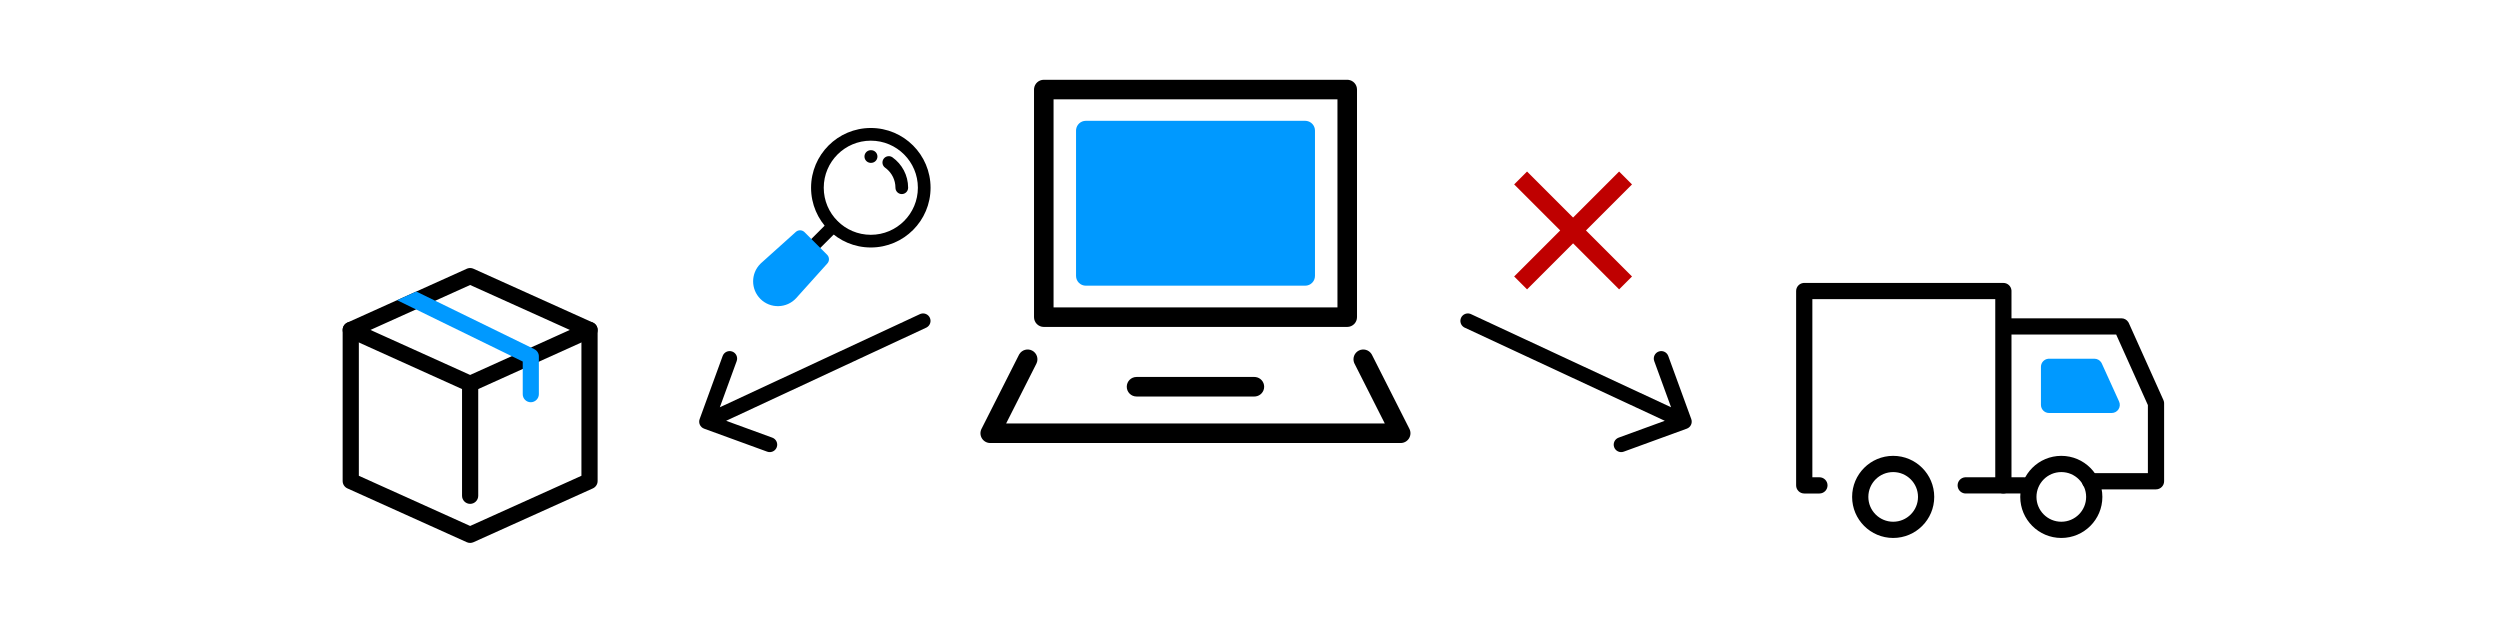 <svg width="335" height="85" viewBox="0 0 335 85" fill="none" xmlns="http://www.w3.org/2000/svg">
<path d="M272.887 66.585C272.888 64.748 274.378 63.258 276.216 63.258C278.053 63.258 279.542 64.748 279.543 66.585C279.543 68.422 278.053 69.913 276.216 69.913C274.378 69.913 272.887 68.422 272.887 66.585ZM270.714 66.585C270.714 69.624 273.177 72.087 276.216 72.087C279.254 72.087 281.717 69.623 281.717 66.585C281.716 63.547 279.254 61.084 276.216 61.084C273.177 61.084 270.714 63.547 270.714 66.585Z" fill="black"/>
<path d="M250.358 66.585C250.358 64.748 251.849 63.258 253.686 63.258C255.523 63.258 257.013 64.748 257.013 66.585C257.013 68.422 255.523 69.913 253.686 69.913C251.848 69.913 250.358 68.422 250.358 66.585ZM248.184 66.585C248.184 69.624 250.647 72.087 253.686 72.087C256.724 72.087 259.187 69.623 259.187 66.585C259.187 63.547 256.724 61.084 253.686 61.084C250.648 61.084 248.184 63.547 248.184 66.585Z" fill="black"/>
<path d="M268.713 42.654L268.602 42.659C268.053 42.714 267.625 43.178 267.625 43.741C267.625 44.304 268.053 44.767 268.602 44.823L268.713 44.828H283.568L287.817 54.284V63.4H280.075L279.964 63.405C279.416 63.461 278.988 63.924 278.988 64.487C278.988 65.05 279.416 65.513 279.964 65.569L280.075 65.575H288.904C289.505 65.575 289.991 65.087 289.991 64.487V54.048L289.985 53.934C289.973 53.82 289.944 53.708 289.896 53.603L285.264 43.295L285.188 43.156C284.991 42.846 284.647 42.654 284.272 42.654H268.713Z" fill="black"/>
<path d="M274.573 54.255H282.967L280.651 49.156H274.573V54.255Z" fill="#0099FF"/>
<path d="M274.573 48.069L274.462 48.074C273.914 48.129 273.486 48.593 273.486 49.156V54.255C273.486 54.856 273.973 55.342 274.573 55.342H282.967C283.337 55.342 283.681 55.155 283.881 54.844C284.081 54.533 284.11 54.142 283.958 53.806L281.641 48.706L281.566 48.567C281.368 48.259 281.024 48.069 280.651 48.069H274.573ZM281.28 53.168H275.661V50.243H279.951L281.28 53.168Z" fill="#0099FF"/>
<path d="M263.406 63.955L263.296 63.959C262.747 64.015 262.319 64.478 262.319 65.041C262.319 65.605 262.747 66.068 263.296 66.124L263.406 66.128H271.235C271.836 66.128 272.322 65.642 272.322 65.041C272.322 64.441 271.836 63.955 271.235 63.955H263.406Z" fill="black"/>
<path d="M269.539 65.041V39L269.534 38.889C269.478 38.34 269.015 37.913 268.452 37.913H241.769L241.658 37.918C241.109 37.974 240.681 38.437 240.681 39V65.041C240.681 65.641 241.169 66.129 241.769 66.129H243.802C244.403 66.129 244.889 65.641 244.889 65.041C244.889 64.441 244.402 63.954 243.802 63.954H242.856V40.087H267.365V65.041C267.365 65.641 267.851 66.129 268.452 66.129C269.052 66.129 269.539 65.641 269.539 65.041Z" fill="black"/>
<path d="M180.529 10.69L180.663 10.697C181.323 10.764 181.839 11.322 181.839 12V42.499C181.839 43.222 181.252 43.808 180.529 43.809H139.868C139.145 43.809 138.558 43.222 138.558 42.499V12L138.565 11.866C138.632 11.206 139.19 10.69 139.868 10.69H180.529ZM141.177 41.19H179.219V13.31H141.177V41.19Z" fill="black"/>
<path d="M182.085 46.974C182.69 46.668 183.421 46.876 183.778 47.435L183.845 47.552L188.861 57.465C189.066 57.871 189.045 58.354 188.807 58.742C188.569 59.129 188.147 59.365 187.692 59.365H132.692C132.237 59.365 131.815 59.129 131.576 58.742C131.338 58.354 131.317 57.871 131.523 57.465L136.538 47.552L136.605 47.435C136.963 46.876 137.693 46.668 138.298 46.974C138.943 47.3 139.202 48.088 138.875 48.734L134.821 56.746H185.562L181.508 48.734L181.453 48.612C181.215 47.992 181.48 47.28 182.085 46.974Z" fill="black"/>
<path d="M168.088 50.513L168.222 50.52C168.882 50.587 169.398 51.145 169.398 51.823C169.398 52.501 168.882 53.058 168.222 53.125L168.088 53.132H152.295C151.572 53.132 150.986 52.546 150.986 51.823C150.986 51.099 151.572 50.513 152.295 50.513H168.088Z" fill="black"/>
<path d="M174.898 17.5H145.499V36.973H174.898V17.5Z" fill="#0099FF"/>
<path d="M174.897 16.19L175.031 16.197C175.692 16.264 176.207 16.822 176.207 17.5V36.973C176.207 37.696 175.62 38.282 174.897 38.282H145.499C144.776 38.282 144.189 37.696 144.189 36.973V17.5L144.196 17.366C144.263 16.706 144.821 16.19 145.499 16.19H174.897ZM146.808 35.663H173.588V18.81H146.808V35.663Z" fill="#0099FF"/>
<path d="M62.66 35.969C62.916 35.885 63.196 35.899 63.444 36.011L79.442 43.223C79.831 43.398 80.081 43.785 80.081 44.211C80.081 44.638 79.831 45.025 79.442 45.2L63.444 52.423C63.196 52.535 62.916 52.549 62.66 52.465L62.552 52.423L46.554 45.2C46.165 45.025 45.915 44.638 45.915 44.211C45.915 43.785 46.165 43.398 46.554 43.223L62.553 36.011L62.66 35.969ZM49.639 44.212L62.998 50.243L76.357 44.212L62.998 38.189L49.639 44.212Z" fill="black"/>
<path d="M45.915 44.211C45.915 43.612 46.401 43.127 47 43.127C47.599 43.127 48.085 43.612 48.085 44.211V63.754L62.998 70.478L77.911 63.755V44.211C77.911 43.612 78.397 43.127 78.996 43.127C79.595 43.127 80.081 43.612 80.081 44.211V64.457C80.081 64.883 79.831 65.27 79.442 65.446L63.444 72.657C63.161 72.784 62.836 72.784 62.553 72.657L46.554 65.446C46.165 65.27 45.915 64.883 45.915 64.457V44.211Z" fill="black"/>
<path d="M61.913 66.433V51.793C61.913 51.194 62.399 50.708 62.998 50.708C63.597 50.708 64.083 51.194 64.083 51.793V66.433C64.083 67.032 63.597 67.518 62.998 67.518C62.399 67.518 61.913 67.032 61.913 66.433Z" fill="black"/>
<path d="M71.6 46.786L55.786 39.063L53.212 40.226L70.047 48.447V52.813C70.036 53.411 70.525 53.9 71.122 53.9C71.719 53.9 72.208 53.411 72.208 52.813V47.774C72.219 47.361 71.98 46.981 71.611 46.797L71.6 46.786Z" fill="#0099FF"/>
<path d="M110.382 25.156C110.382 21.673 113.207 18.85 116.69 18.85C120.172 18.85 122.996 21.674 122.996 25.156C122.996 28.639 120.173 31.464 116.69 31.464C113.207 31.464 110.382 28.639 110.382 25.156ZM108.683 25.156C108.683 29.578 112.268 33.163 116.69 33.163C121.111 33.163 124.696 29.578 124.696 25.156C124.695 20.735 121.111 17.151 116.69 17.15C112.268 17.15 108.683 20.735 108.683 25.156Z" fill="black"/>
<path d="M112.234 29.708C111.923 29.397 111.431 29.378 111.097 29.65L111.033 29.708L108.225 32.515L108.166 32.58C107.894 32.913 107.914 33.406 108.225 33.717C108.536 34.029 109.029 34.048 109.363 33.776L109.427 33.717L112.234 30.91L112.292 30.845C112.565 30.511 112.545 30.02 112.234 29.708Z" fill="black"/>
<path d="M116.69 20.125L116.603 20.129C116.174 20.172 115.839 20.534 115.839 20.974C115.839 21.415 116.174 21.777 116.603 21.82L116.69 21.824H116.728C117.197 21.824 117.577 21.444 117.577 20.974C117.577 20.505 117.197 20.125 116.728 20.125H116.69Z" fill="black"/>
<path d="M121.689 25.156C121.689 23.476 120.86 21.989 119.592 21.085L119.519 21.038C119.145 20.825 118.662 20.925 118.407 21.283C118.134 21.665 118.223 22.197 118.605 22.47L118.758 22.586C119.51 23.191 119.99 24.118 119.99 25.156C119.99 25.626 120.37 26.007 120.839 26.007C121.309 26.007 121.689 25.626 121.689 25.156Z" fill="black"/>
<path d="M102.491 39.451C103.487 40.447 105.119 40.408 106.07 39.367L110.233 34.736L107.207 31.71L102.575 35.873C101.534 36.823 101.496 38.449 102.491 39.451Z" fill="#0099FF"/>
<path d="M107.745 31.052C107.424 30.789 106.954 30.795 106.639 31.078L102.007 35.241L102.001 35.245L101.874 35.368C100.601 36.659 100.594 38.748 101.888 40.05L101.89 40.053C103.229 41.392 105.421 41.339 106.698 39.941L106.701 39.935L110.865 35.303C111.167 34.967 111.153 34.454 110.833 34.135L107.808 31.109L107.745 31.052ZM109.063 34.766L105.442 38.795L105.32 38.915C104.684 39.478 103.703 39.462 103.092 38.85C102.438 38.19 102.466 37.124 103.148 36.501V36.5L107.176 32.88L109.063 34.766Z" fill="#0099FF"/>
<path d="M123.365 42.055C123.843 41.888 124.379 42.109 124.598 42.578C124.816 43.047 124.64 43.599 124.204 43.858L124.114 43.906L97.301 56.387L103.49 58.645C104.008 58.834 104.275 59.408 104.086 59.927C103.897 60.445 103.323 60.713 102.804 60.523L94.349 57.44C93.83 57.25 93.563 56.676 93.752 56.157L96.836 47.702C97.025 47.183 97.6 46.916 98.118 47.105C98.637 47.295 98.904 47.869 98.715 48.388L96.458 54.574L123.27 42.094L123.365 42.055Z" fill="black"/>
<path d="M197.019 42.055C196.54 41.888 196.004 42.109 195.785 42.578C195.567 43.047 195.744 43.599 196.179 43.858L196.27 43.906L223.082 56.387L216.894 58.645C216.375 58.834 216.108 59.408 216.297 59.927C216.487 60.445 217.061 60.713 217.579 60.523L226.034 57.44C226.553 57.25 226.82 56.676 226.631 56.157L223.547 47.702C223.358 47.183 222.784 46.916 222.265 47.105C221.746 47.295 221.479 47.869 221.668 48.388L223.925 54.574L197.114 42.094L197.019 42.055Z" fill="black"/>
<path d="M216.961 38.776L210.793 32.608L204.625 38.776L202.897 37.048L209.065 30.88L202.897 24.712L204.625 22.984L210.793 29.152L216.961 22.984L218.689 24.712L212.521 30.88L218.689 37.048L216.961 38.776Z" fill="#BF0000"/>
</svg>
